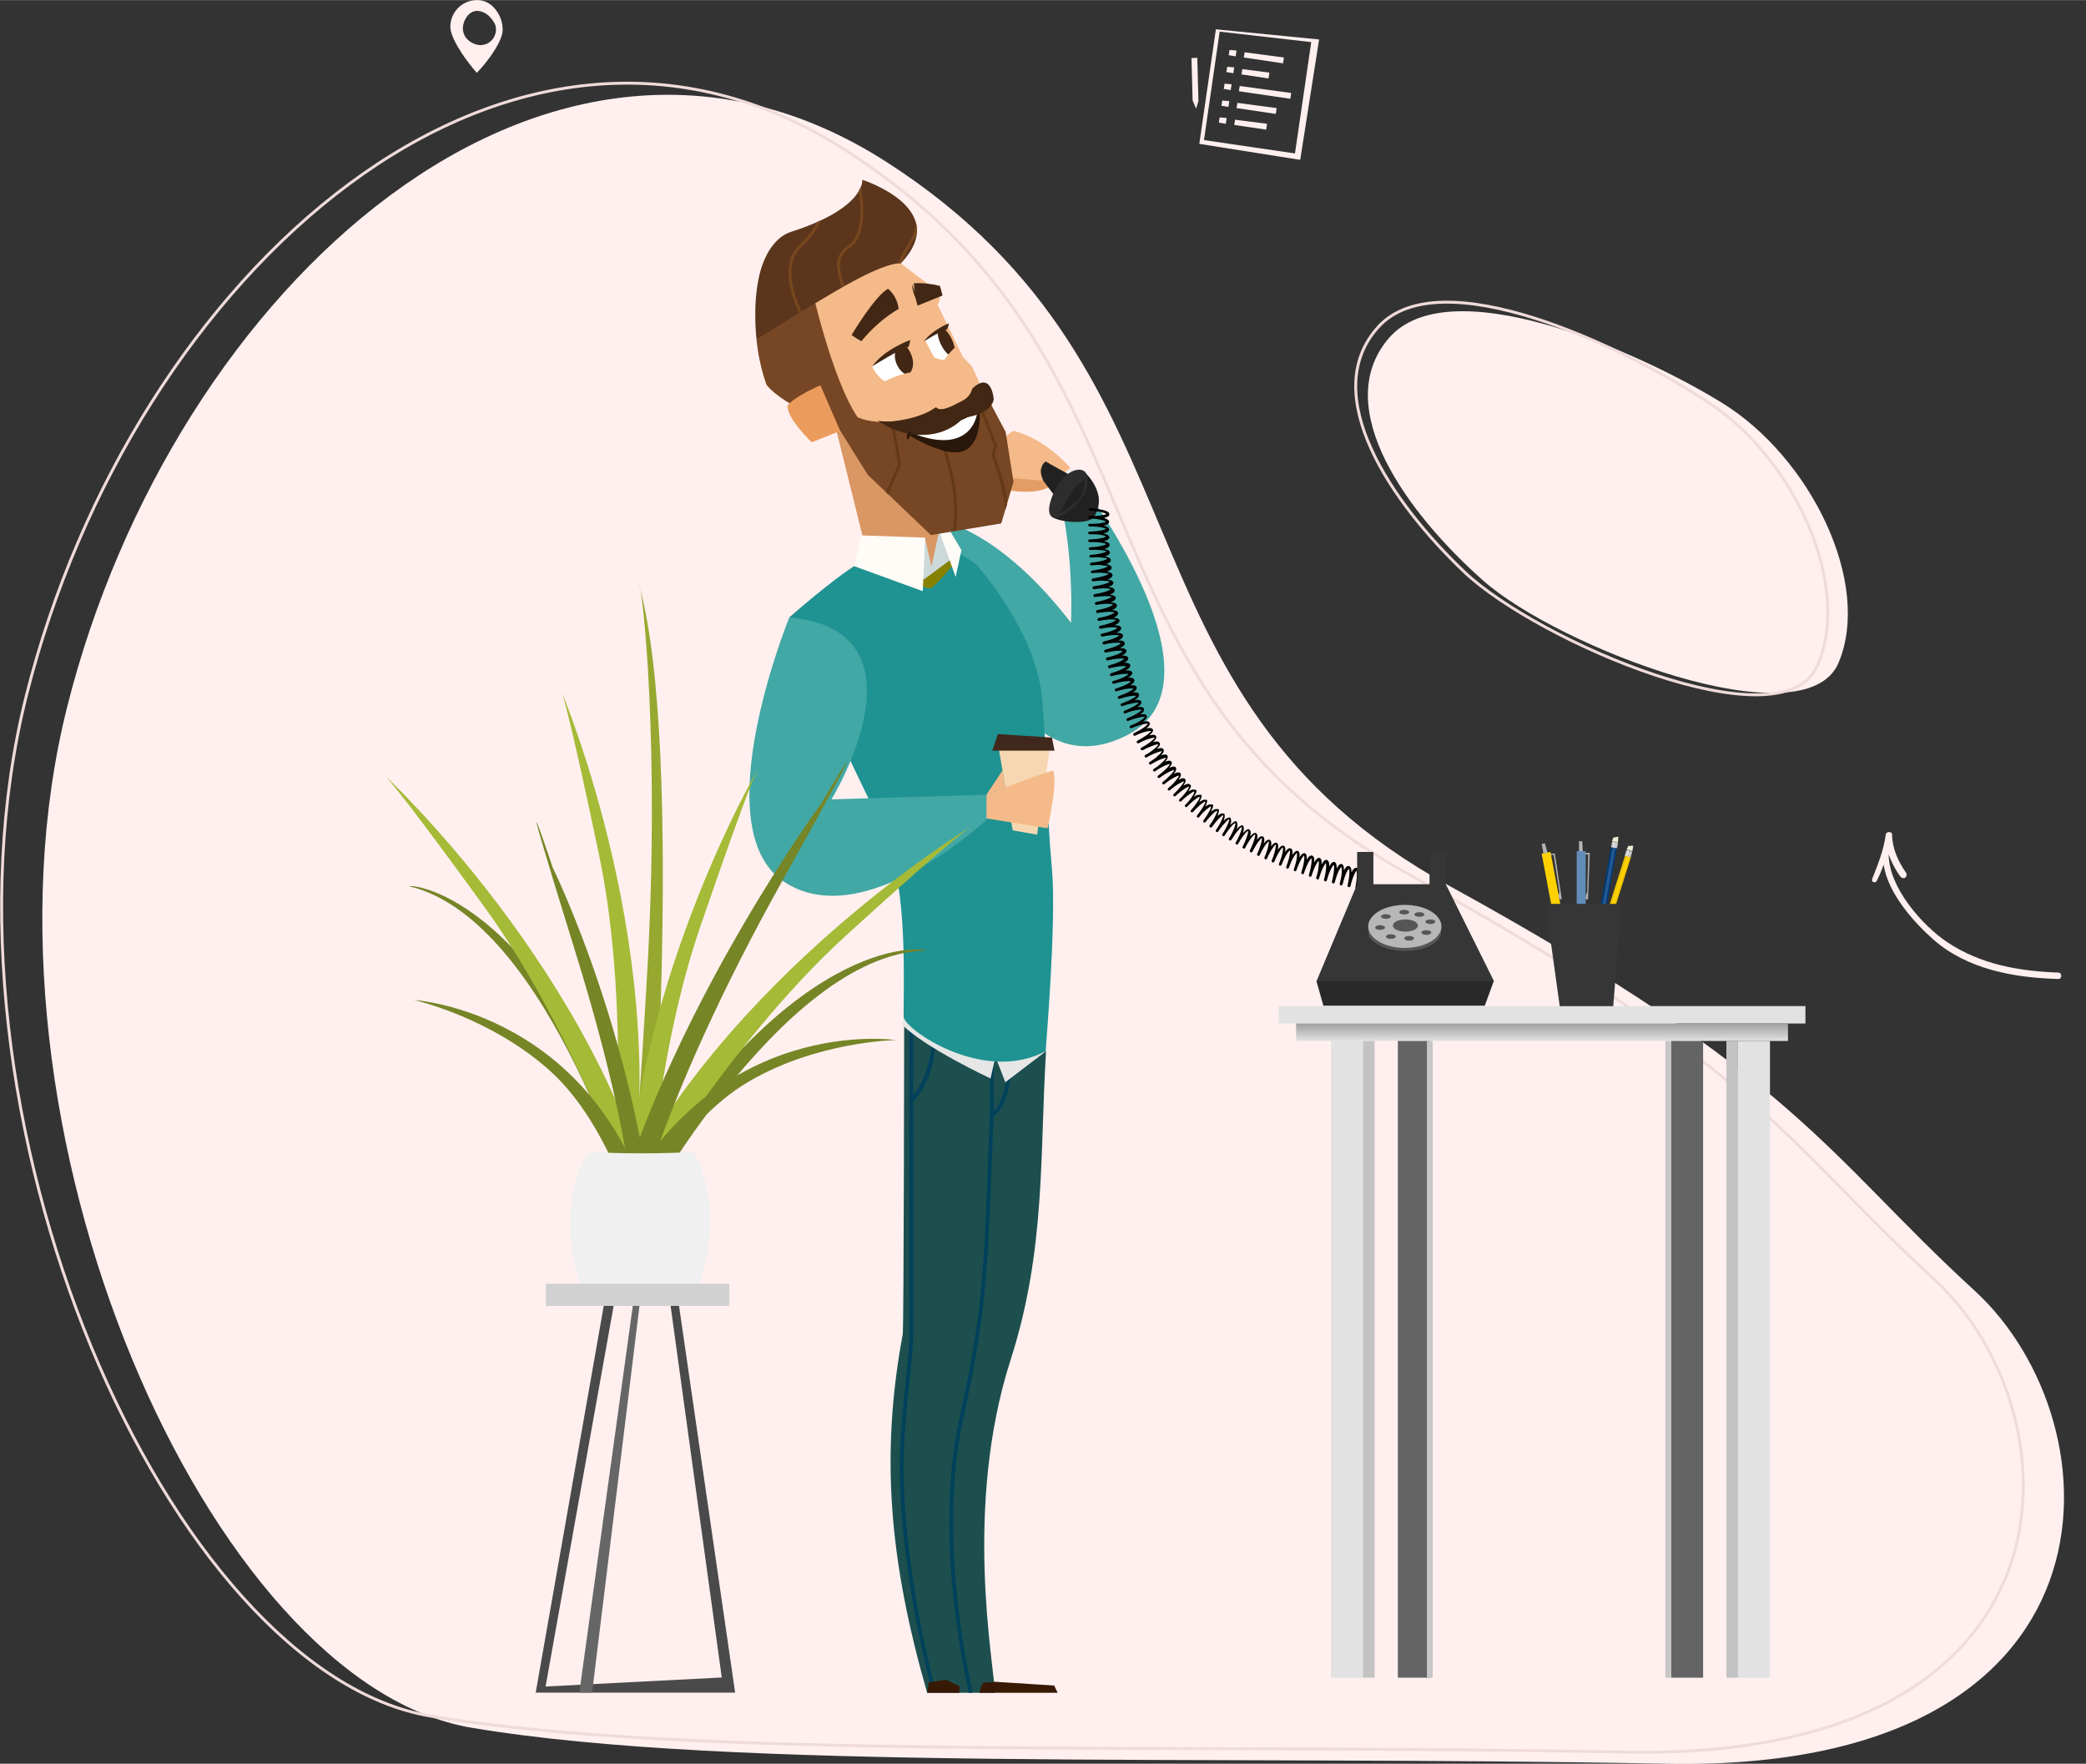 <svg enable-background="new 0 0 717.5 606.6" viewBox="0 0 717.5 606.6" xmlns="http://www.w3.org/2000/svg" xmlns:xlink="http://www.w3.org/1999/xlink" width="717.454" height="606.624"><rect x="0" y="0" width="717.5" height="606.6" fill="#333333" stroke="none"/><clipPath id="a"><path d="m50.9-214.9s.8 3.8 2.4 5.4 7.1 4 8.6-2c-.9-2.4-2-4.7-3.3-7l-4.2.1z"/></clipPath><linearGradient id="b" gradientTransform="matrix(88.387 0 0 -84.926 12494.333 68183.578)" gradientUnits="userSpaceOnUse" x1="-132.096" x2="-132.065" y1="768.723" y2="768.55"><stop offset="0" stop-color="#774624"/><stop offset=".837" stop-color="#5c361c"/><stop offset="1" stop-color="#5c361c"/></linearGradient><linearGradient id="c" gradientTransform="matrix(20.626 0 0 -31.611 3061.628 25328.434)" gradientUnits="userSpaceOnUse" x1="68.406" x2="68.995" y1="670.444" y2="670.073"><stop offset="0" stop-color="#f5ba89"/><stop offset="1" stop-color="#db8f4f"/></linearGradient><clipPath id="d"><path d="m62.2-218.6s6.5 7.2-.5 11.9-10.8-4.4-10.8-4.4c3.3-6.1 11.3-7.5 11.3-7.5z"/></clipPath><linearGradient id="e" gradientTransform="matrix(169.179 0 0 -6 23990.896 4980)" gradientUnits="userSpaceOnUse" x1="-138.673" x2="-138.673" y1="770.333" y2="772.036"><stop offset="0" stop-color="#e2e2e2"/><stop offset="1" stop-color="#717171"/></linearGradient><linearGradient id="f"><stop offset="0" stop-color="#c7c7c7"/><stop offset="1" stop-color="#646464"/></linearGradient><linearGradient id="g" gradientTransform="matrix(11 0 0 -219 1880.836 176238)" gradientUnits="userSpaceOnUse" x1="-127.385" x2="-127.192" xlink:href="#f" y1="801.283" y2="801.7"/><linearGradient id="h" gradientTransform="matrix(11 0 0 -219 1974.836 176238)" gradientUnits="userSpaceOnUse" x1="-127.385" x2="-127.192" xlink:href="#f" y1="801.283" y2="801.7"/><linearGradient id="i" gradientTransform="matrix(2 0 0 -219 630.836 176238)" gradientUnits="userSpaceOnUse" x1="-69.639" x2="-69.721" xlink:href="#f" y1="803.351" y2="803.792"/><linearGradient id="j" gradientTransform="matrix(2 0 0 -219 712.836 176238)" gradientUnits="userSpaceOnUse" x1="-69.639" x2="-69.721" xlink:href="#f" y1="803.351" y2="803.792"/><clipPath id="k"><path d="m-92.7-81.7c11.9.6 23.8.6 35.7 0 0 0 11.4 16.3 2.3 44.9-.1 2.7-21.9 7.3-39.9 2.1-2.7-.5-9.9-31.5 1.9-47z"/></clipPath><clipPath id="l"><path d="m-92.7-81.7c11.9.6 23.8.6 35.7 0 0 0 11.4 16.3 2.3 44.9-.1 2.7-21.9 7.3-39.9 2.1-2.7-.5-9.9-31.5 1.9-47z"/></clipPath><path d="m477.6 116.4c-20.3 23.9 6.8 60.5 32.6 83.3s110.7 55.6 122.2 28.2-9.6-70.7-40.3-89.5-94.2-45.9-114.5-22z" fill="#fff0ef"/><path d="m474.1 112.4c-21.1 23.2 4.7 60.7 29.7 84.4 25.1 23.7 108.7 59.5 121.1 32.5s-7.1-71-37.1-90.8-92.6-49.3-113.7-26.1z" fill="none" stroke="#efdbda"/><path d="m573.1 606.6c-159.6-3.1-321.3 2.7-411-12.4s-175.3-206.6-139-351.1 165.7-261.9 281.7-187.5 73 182.7 193.8 249.1 129.8 92.7 180.5 139.1 53.6 165.9-106 162.8z" fill="#fff0ef"/><path d="m559.1 602.6c-159.6-3.1-321.3 2.7-411-12.4s-175.3-206.6-139-351.1 165.7-261.9 281.7-187.5 73 182.7 193.8 249.1 129.8 92.7 180.5 139.1 53.6 165.9-106 162.8z" fill="none" stroke="#efdbda"/><path d="m345.9 163 1.9 5.7s11.1 2.1 15.5-3.1c-5.7-1.5-11.5-2.4-17.4-2.6z" fill="#e39d64"/><path d="m324.4 179.3s19.8 3.4 44 34.9c.7-22.4-2.7-38.8-4.4-45.4-.3-1-.4-2-.1-3l4.3-4.6c.9 1 1.8 2 2.5 3.1 11.1 15.2 49 71.2 17.6 88.2-36.5 19.6-52.6-36.9-52.6-36.9l-18.5-37.8z" fill="#42a8a5"/><path d="m363.1 165.7-23-2s3.1-13.7 8.6-15.5c10.8 2.6 19.4 12.6 19.4 12.6z" fill="#f5ba89"/><path d="m358.9 165.4-.8-2.4c-.4-1.1.3-2.5.8-3.5l.7-.8s1.3-.3 1.9 1.5-.6 5.4-.6 5.4z" fill="#e39d64"/><path d="m364 168.9s4.9-1.4 6.7-4.5c-1.8-2.4-2.6-3.5-2.6-3.5l-5 4.9z" fill="#f2eeeb"/><path d="m311 349.6s-.1 107.1-.5 109.3c-7.8 42-4.5 78.4 8.4 123.3h23.3c-.3-10-10.9-63.7 5.4-114.5 12.2-37.9 10-70.9 12.2-106.2-40.1-15.2-48.8-11.9-48.8-11.9z" fill="#1d4f4e"/><path d="m333.3 582.3c-.1-.5-12.7-51.8-3.3-94.5 7.8-35.6 8.4-49.3 9.9-89.9.2-4.5.4-9.3.6-14.5h1.3c-.2 5.2-.4 10-.6 14.5-1.5 40.7-2.1 54.4-9.9 90.2-9.3 42.4 3.1 93.3 3.3 93.9z" fill="#01415c"/><path d="m313.9 379-.9-1c.1-.1 7.3-6.7 7.6-21.8h1.3c-.2 15.8-7.6 22.5-8 22.8z" fill="#01415c"/><path d="m340.5 384.5v-21.4h1.3v19.1c1.7-1.7 5-6.6 5.1-20.1h1.3c-.1 18.8-6.5 21.8-6.7 22z" fill="#01415c"/><path d="m320.7 582c-.1-.4-11.2-40.2-11.2-77.9 0-10.2 1.3-22.6 2.3-31.7.6-5.5 1-9.8 1-11.9v-109.5h1.3v109.4c0 2.2-.5 6.5-1 12.1-1 9.1-2.3 21.5-2.3 31.6 0 37.5 11 77.2 11.1 77.5z" fill="#01415c"/><path d="m359.8 361.5-14 10.7-3.4-8.7-1.7 7.4s-22.7-10.6-30.5-18.6l.8-2.8c23.8 2.2 48.8 12 48.8 12z" fill="#e6e6e6"/><path d="m271.5 212.3s14.6-12.9 23.5-18.4c10.6-6.5 26-11.7 41.1.5 5.6 6.8 20.7 25.8 22.4 46.4 1.8 21.3 1.3 36.1 3.3 57.7 1.7 18.8-2.2 62.2-2.1 63-21.6 11.5-48.9-7.7-48.9-11.9.3-25.7.4-50.2-8.7-68.2-20.9-41.8-30.6-69.1-30.6-69.1z" fill="#1f9292"/><path d="m271.5 212.3s-29.6 72.4-1.9 90.9 70.2-21.7 70.2-21.7v-8.2l-53.8 1.6c.1-.1 35.3-57.9-14.5-62.6z" fill="#42a8a5"/><g transform="translate(288.42 471.053)"><path d="m50.9-197.8 5.5-8.3 1 5.9z" fill="#f5ba89"/><path d="m59.9-185.5-5.1-30 18.2-.2-4.7 31.7z" fill="#f7d7b2"/><path d="m50.9-197.8s22.1-8.5 23-8.2c1.5 5.1-2 19.8-2 19.8l-21-3.4z" fill="#f5ba89"/><path d="m74.3-212.9h-21.4l1.9-5.7 18.6 1.2z" fill="#40281c"/></g><path d="m328.3 193.7s-6.3 7.8-8.4 8.7c-5.1-1-26.1-7.8-26.1-7.8l13.2-2.6s13.2-3.1 21.3 1.7z" fill="#878100"/><path d="m284.4 134.8 14.6 58.9s12.1 5 17.5 4.5c4.6-.4 9.6-11.1 9.6-11.1l-8.2-30.6z" fill="#d99764"/><path d="m298.7 185.7 19.4-.8 2.3 9.9 2.6-12.1 2.6-2.3 2.5 11.2-10.2 7.6-22.8-5.1z" fill="#ccd9d9"/><path d="m318.2 184.9-.8 18.4-23.6-8.6 2.5-10.6z" fill="#fffbf7"/><path d="m323.1 182.8 5.6 15.6 2-9.2-5.1-8.6z" fill="#fffbf7"/><path d="m260.2 116.6s1.1 10.1 3.5 15.8c7.8 5.6 24.4 14.3 24.4 14.3s24.2 42.7 47.9 32.6c20.7-8.8-1.8-53.5-1.7-53.3l-3.1-3.3-8.6-17.7 1.1-3.9-26.6-20.2c.1-.1-34.8 18.4-36.9 35.7z" fill="#f5ba89"/><path d="m318.1 117s.9 4.2 2.4 5.4 7.4 2.8 7.1-1.4c-1.1-2.9-2.5-7.6-2.5-7.6l-3.2.6z" fill="#fff"/><g clip-path="url(#a)" transform="translate(267.229 331.928)"><path d="m60.1-215.4c1.3 2.7 1.5 5.3.5 5.8s-2.9-1.2-4.2-3.9-1.5-5.3-.5-5.8 2.9 1.2 4.2 3.9z" fill="#422714"/></g><path d="m279.2 99.1s7 31.5 15.8 44.4c16.6 6.9 42.5-10.8 42.5-10.8l8.4 15.8 2.7 17.2-4.2 14.3-24.2 4-21.7-20.7-10.4-16.6s-18.6-7.1-24.4-14.3c-1.8-5.1-3-10.4-3.5-15.8 0 0 11.5-11.5 19-17.5z" fill="url(#b)"/><g fill="#643916" transform="translate(253.719 353.456)"><path d="m81.2-218.1 7.1 18c-.4.8-1.1 2.6-.8 3.5 2.5 6.9 4.4 14.9 4.6 18.4l.6-1.9c0-4.3-2-10.6-4.3-16.8.1-1 .4-2 .9-2.9l.1-.2-7.3-18.5c-.3 0-.6.2-.9.4z"/><path d="m66.6-211.7c-.3.1-.6.2-1 .3 4.1 8.8 10.9 25.7 8.4 40.6l1-.2c2.4-15-4.3-31.8-8.4-40.7z"/><path d="m56.1-193.5.1-.1-2.5-14.9c-.3 0-.7.1-1 .1l2.5 14.7-4.2 9.5.8.7z"/></g><path d="m312.4 149.5c8.6-1.8 16.8-4.9 24.5-9.1 0 0 1.3 11-4.8 14.4-6 3.3-19.7-5.3-19.7-5.3z" fill="#29170a"/><path d="m315.3 149.5s15.2-3.8 20.9-8c-.8 6.4-6.4 13.2-20.9 8z" fill="#fff"/><path d="m292.9 115.2s8.3-13.9 12.6-15.9c2 1.8 3.3 4.2 3.6 6.9-4.9 2.9-9.2 6.7-12.8 11.1-1.2-.6-2.3-1.3-3.4-2.1z" fill="#422714"/><path d="m282.2 132.5s-8.6 3.6-11.3 6.9c-.5 4.3 8.3 12.7 8.3 12.7l9.8-3.9z" fill="#eb9c5c"/><path d="m311.3 118.5s6.5 7.2-.5 11.9-10.8-4.4-10.8-4.4c3-3.6 6.9-6.2 11.3-7.5z" fill="#fff"/><path d="m330.8 137.9s-5.9.1-9.6 2.6c-5.5 3.7-15.6 5.2-19.3 4.1 7.4 5.6 21.1 7.9 29.5-.9 10.4-1.5 10.4-6.5 10.4-6.5s-1-13.2-11 .7z" fill="#422714"/><path d="m331.2 137.7s5.6-2.5 2.5-10.1l-8 3.6-11.7-22.1s2.2 18.1 7.9 26.4c-2.3 9 5.8 4 9.3 2.2z" fill="url(#c)"/><g clip-path="url(#d)" transform="translate(249.13 337.071)"><path d="m65.6-214.6c1.4 2.7 1.1 5.5-.6 6.4s-4.2-.6-5.5-3.2-1.1-5.5.6-6.4 4.1.5 5.5 3.2z" fill="#422714"/></g><path d="m300 126s9.9-6.3 12.5-6.7c.3-.8.5-1.6.6-2.4 0 0-9 3.2-13.1 9.1z" fill="#422714"/><path d="m317.8 117.4s5.4-3.5 7.8-4c.4-.7.7-1.4.8-2.2 0-.1-6 2.4-8.6 6.2z" fill="#422714"/><path d="m260.2 116.6s-1.4-11.5.9-21.6c1.6-7.2 5.4-13.5 11-15.3 25.7-8.2 24.5-17.9 24.5-17.9s31.1 9.9 13.3 28.7c-7-.1-23.6 10.3-27.7 12.7-7.6 4.6-22 13.4-22 13.4z" fill="#5c361c"/><path d="m312.3 151.3c-.6-.8-.5-2 .3-2.6.2-.2.5-.3.8-.4-.2 1-.6 2.1-1.1 3z" fill="#29170a"/><g fill="#78471e" transform="translate(220.3 282.764)"><path d="m89.6-192.2c1.3-2.7 2.7-5.4 4.3-8 .5-.8.9-1.7 1.2-2.6.1-1.4-.1-2.7-.5-4 .1 2.1-.4 4.2-1.5 6.1-1.7 2.7-3.2 5.6-4.6 8.5.3 0 .7-.1 1.1 0z"/><path d="m75.8-218.6c-.1.2-.2.5-.3.7-.1.3-.3.5-.4.8 1 6.9 1.1 15.5-3.8 18.8-2 1.3-3.4 3.4-3.7 5.8-.3 2 1 6.6 1.6 8.5.3-.2.6-.3.9-.5-.6-1.8-1.8-6.1-1.5-7.9.3-2.1 1.5-3.9 3.3-5.1 5.6-3.8 5.2-13.8 3.9-21.1z"/><path d="m54.6-175.1c.3-.2.5-.3.8-.5-2.6-5.5-6.4-16.4.1-22.4 2.9-2.5 5.1-5.6 6.7-9.1-.5.2-.9.4-1.4.6-1.5 2.9-3.5 5.5-5.9 7.7-7.2 6.5-3 18-.3 23.7z"/></g><path d="m323.3 98.3c-2.9-.7-6-1.1-9-.9l.4 3.3c-.2-1-.6-2.1-1-3 .1 1.7.5 3.3 1.2 4.8l.7 2.6 8.6-3.5z" fill="#422714"/><path d="m315.8 127.9s-4.3-.7-13.6 4.3c4 4.6 13.3-4 13.6-4.3z" fill="#f5ba89"/><path d="m324 124.8s3.7-5.4 5.1-5.5c.5 3.4-1.9 4.9-5.1 5.5z" fill="#f5ba89"/><path d="m318.9 582.2h11.1v-2.3l-4.7-2.2-5.8.9z" fill="#381905"/><path d="m336.9 582.2s.7-3.5 1.5-3.5 3.8-.3 3.8-.3l20.4 1.3 1.2 2.5z" fill="#381905"/><path d="m358.9 165.4 3.4 4.5 5.1-6.9-7.8-4.3c-.7.6-1.2 1.3-1.4 2.2-.7 1.7.7 4.5.7 4.5z" fill="#212121"/><path d="m373.7 163c1.9 2 3.3 4.3 4 6.9.7 2.8.1 5.8-1.6 8.1-1.6 2.1-10.7 2-14.4-.3z" fill="#212121"/><path d="m372.9 162c2.1 1.5 1.3 6.3-1 9.5-2.6 3.7-8.1 7.6-10.2 6.1s0-7.7 2.6-11.5 6.5-5.5 8.6-4.1z" fill="#2d2d2d"/><path d="m373.1 164.9s.3 4.4-2.4 7.1c-1.9 1.7-4 3.3-6.3 4.6 0 0 2.7-4.7 4.2-7.4 1.1-1.9 2.7-3.3 4.5-4.3z" fill="#212121"/><path d="m143.1-95.1c-.7-.1-1.4 1.1-2 2.7.2-1.7.1-3.1-.6-3.3s-1.4 1.1-2 2.6c.2-1.7.1-3.1-.5-3.3s-1.4 1.1-2 2.6c.2-1.7.1-3.1-.5-3.3s-1.4 1-2.1 2.6c.2-1.7.2-3.1-.5-3.3s-1.4 1-2.1 2.6c.2-1.7.2-3.1-.4-3.3s-1.4 1-2.2 2.5c.3-1.7.3-3.1-.4-3.3s-1.5 1-2.2 2.5c.3-1.7.3-3.1-.3-3.3s-1.5 1-2.2 2.5c.3-1.7.4-3.1-.2-3.3s-1.5.9-2.3 2.4c.4-1.6.5-3.1-.2-3.3s-1.5.9-2.3 2.4c.4-1.6.5-3.1-.1-3.3s-1.5.9-2.4 2.3c.4-1.6.6-3.1 0-3.3s-1.5.8-2.4 2.3c.5-1.6.6-3 0-3.3s-1.6.8-2.5 2.2c.2-.7.4-1.4.5-2.2 0-.6 0-1-.4-1.2-.6-.3-1.6.8-2.5 2.2.5-1.6.8-3 .2-3.3s-1.6.7-2.6 2.1c.6-1.6.9-3 .3-3.3-.3-.2-.7 0-1.2.4-.5.5-1 1-1.5 1.6.6-1.6.9-3 .4-3.3s-1.6.6-2.7 2c.7-1.5 1-2.9.5-3.3s-1.6.6-2.7 1.9c.7-1.5 1.1-2.9.5-3.3-.5-.4-1.7.5-2.8 1.8.7-1.5 1.2-2.9.6-3.3s-1.7.5-2.8 1.7c.8-1.5 1.3-2.8.7-3.2s-1.7.5-2.9 1.6c.4-.6.7-1.3.9-2 .2-.6.2-1-.1-1.2-.5-.4-1.7.4-2.9 1.6.9-1.4 1.5-2.8 1-3.2s-1.7.4-3 1.5c.9-1.4 1.5-2.7 1.1-3.2-.2-.2-.7-.1-1.2.1-.6.3-1.3.8-1.8 1.2 1-1.4 1.6-2.7 1.2-3.1s-1.7.2-3.1 1.2c1-1.3 1.7-2.6 1.3-3.1s-1.7.2-3.1 1.1c1.1-1.3 1.8-2.5 1.4-3s-1.7.1-3.1 1c.5-.5.9-1.1 1.3-1.8.3-.5.4-.9.2-1.2-.4-.5-1.7 0-3.2.9 1.2-1.2 2-2.4 1.6-2.9s-1.7 0-3.2.8c1.2-1.2 2.1-2.3 1.7-2.8s-1.7-.1-3.2.7c1.2-1.1 2.2-2.2 1.8-2.8-.2-.3-.6-.3-1.2-.2-.7.2-1.4.4-2.1.7 1.3-1.1 2.3-2.2 1.9-2.7-.2-.3-.6-.3-1.2-.2-.7.1-1.4.4-2.1.7 1.3-1 2.3-2.1 2-2.7s-1.7-.3-3.3.3c1.4-1 2.4-2 2.1-2.6s-1.7-.3-3.3.2c.6-.4 1.2-.9 1.7-1.4.4-.4.6-.8.5-1.1-.3-.6-1.7-.4-3.3.1.6-.4 1.2-.8 1.7-1.3.4-.4.6-.8.5-1.1-.3-.6-1.7-.4-3.3 0 1.4-.9 2.5-1.8 2.3-2.4s-1.7-.5-3.3-.1c1.5-.8 2.6-1.7 2.3-2.4-.1-.3-.5-.4-1.1-.4-.7 0-1.5.1-2.2.3 1.5-.8 2.6-1.7 2.4-2.3s-1.7-.5-3.3-.2c1.5-.8 2.7-1.6 2.5-2.3s-1.7-.6-3.3-.3c.7-.3 1.3-.7 1.9-1.1.5-.4.7-.7.6-1.1-.2-.6-1.6-.6-3.3-.3 1.5-.7 2.7-1.5 2.5-2.2s-1.6-.7-3.3-.4c1.5-.7 2.7-1.5 2.6-2.1s-1.6-.7-3.3-.5c1.5-.7 2.8-1.4 2.6-2.1-.1-.3-.5-.5-1.1-.6-.7-.1-1.5 0-2.2.1 1.6-.6 2.8-1.4 2.6-2s-1.6-.7-3.3-.5c1.6-.6 2.8-1.4 2.7-2s-1.6-.7-3.3-.6c1.6-.6 2.8-1.3 2.7-2s-1.6-.8-3.3-.6c1.6-.6 2.8-1.3 2.7-2s-1.6-.8-3.3-.7c1.6-.6 2.8-1.3 2.7-1.9s-1.6-.8-3.3-.7c1.6-.6 2.9-1.3 2.7-1.9s-1.6-.8-3.2-.7c1.6-.5 2.9-1.2 2.7-1.9s-1.6-.8-3.2-.7c1.6-.5 2.9-1.2 2.8-1.9s-1.5-.8-3.2-.8c1.6-.5 2.9-1.2 2.8-1.8s-1.5-.9-3.2-.8c1.6-.5 2.9-1.1 2.8-1.8s-1.5-.9-3.2-.9c1.6-.5 2.9-1.1 2.8-1.7s-1.5-.9-3.2-.9c1.6-.4 2.9-1 2.9-1.7s-1.5-.9-3.2-1c1.6-.4 3-1 2.9-1.6 0-.3-.4-.6-1-.7-.7-.2-1.4-.3-2.2-.3 1.6-.4 3-.9 2.9-1.6s-1.5-1-3.2-1.1c1.6-.4 3-.9 2.9-1.5s-1.5-1-3.1-1.1c1.7-.3 3-.8 3-1.5s-1.4-1-3.1-1.2c1.7-.3 3-.8 3-1.4s-1.4-1.1-3.1-1.3c1.7-.3 3-.7 3-1.4s-1.4-1.1-3.1-1.3c1.7-.2 3.1-.6 3.1-1.3s-1.4-1.1-3-1.4c1.7-.2 3.1-.5 3.1-1.2 0-.6-.9-1-2.2-1.3-1.4-.3-2.8-.5-4.2-.6-.1 0-.2.1-.2.2 0 .1.1.2.2.2 3.9.2 6 1 5.9 1.4s-2.1 1-6.1.9c-.1 0-.2.1-.2.2 0 .1.1.2.2.2 3.9.1 6 .9 6 1.3s-2.1 1.1-6 1c-.1 0-.2.1-.2.2s.1.2.2.2c3.9 0 6 .7 6 1.1s-2.1 1.1-6 1.2c-.1 0-.2.1-.2.2s.1.2.2.2c3.9-.1 6 .6 6 1s-2 1.2-6 1.3c-.1 0-.2.1-.2.2s.1.2.2.2c3.9-.1 6 .5 6.1.9s-2 1.2-5.9 1.4c-.1 0-.2.1-.2.2s.1.2.2.2c3.9-.2 6 .4 6.1.7s-2 1.2-5.9 1.5c-.1 0-.2.1-.2.2s.1.2.2.2c3.9-.3 6 .2 6.1.6s-2 1.3-5.9 1.7c-.1 0-.2.1-.2.2s.1.2.2.2c3.9-.4 6 .1 6.1.5s-1.9 1.3-5.8 1.8c-.1 0-.2.1-.2.2s.1.2.2.2c1.5-.2 3-.2 4.5-.1 1 .1 1.6.3 1.6.5 0 .4-1.9 1.3-5.8 1.9-.1 0-.2.1-.2.3 0 .1.1.2.2.2 1.5-.2 3-.3 4.5-.2 1 .1 1.6.3 1.6.5.1.4-1.9 1.4-5.8 1.9-.1 0-.2.1-.2.3 0 .1.1.2.2.2 3.9-.6 6-.2 6.1.2s-1.9 1.4-5.8 2c-.1 0-.2.1-.2.3s.1.2.3.2c3.9-.6 6-.2 6.1.1s-1.8 1.4-5.7 2.1c-.1 0-.2.1-.2.3 0 .1.1.2.2.2 3.9-.7 6-.3 6.1.1s-1.8 1.5-5.7 2.2c-.1 0-.2.1-.2.3 0 .1.1.2.3.2 3.9-.7 6-.4 6.1 0s-1.8 1.5-5.7 2.2c-.1 0-.2.1-.2.3s.1.2.3.2c3.9-.8 6-.5 6.1-.1s-1.8 1.5-5.7 2.3c-.1 0-.2.2-.2.3s.1.2.3.2c3.9-.8 6-.5 6.1-.1s-1.8 1.5-5.6 2.3c-.1 0-.2.1-.2.3 0 .1.1.2.3.2 3.9-.8 6-.6 6.1-.2s-1.8 1.5-5.6 2.4c-.1 0-.2.2-.2.3s.1.2.3.2c3.8-.9 6-.6 6.1-.2s-1.8 1.5-5.6 2.5c-.1 0-.2.1-.2.3 0 .1.1.2.3.2 3.8-.9 6-.7 6.1-.3s-1.7 1.6-5.6 2.5c-.1 0-.2.2-.2.3s.2.2.3.2c3.8-.9 6-.7 6.1-.4s-1.7 1.6-5.5 2.6c-.1 0-.2.2-.2.3s.2.2.3.2c3.8-1 6-.8 6.1-.5s-1.7 1.6-5.5 2.7c-.1 0-.2.2-.2.3s.2.2.3.2c3.8-1 6-.9 6.1-.5s-1.7 1.6-5.5 2.7c-.1 0-.2.2-.1.3 0 .1.2.2.3.1 3.8-1.1 6-1 6.1-.6s-1.6 1.6-5.4 2.8c-.1 0-.2.2-.1.3 0 .1.2.2.3.1 3.8-1.2 6-1.1 6.1-.7.1.2-.4.6-1.2 1.1-1.3.7-2.7 1.3-4.1 1.8-.1 0-.2.2-.1.3 0 .1.2.2.3.1 3.7-1.2 5.9-1.2 6.1-.9s-1.6 1.7-5.3 3c-.1 0-.2.2-.1.3 0 .1.2.2.3.1 3.7-1.3 5.9-1.3 6-1s-1.6 1.7-5.2 3.1c-.1 0-.2.2-.1.3 0 .1.2.2.3.1 1.4-.6 2.9-1 4.3-1.2 1-.1 1.6-.1 1.7.1.1.3-1.5 1.8-5.2 3.3-.1 0-.2.2-.1.3 0 .1.2.2.3.1 1.4-.6 2.8-1 4.3-1.3 1-.2 1.6-.1 1.7.1s-.3.6-1.1 1.2c-1.2.9-2.6 1.6-4 2.1-.1.1-.2.2-.1.3s.2.2.3.1c1.4-.6 2.8-1.1 4.3-1.4 1-.2 1.6-.2 1.7 0s-.3.6-1.1 1.3c-1.2.9-2.5 1.6-3.9 2.3-.1.1-.2.2-.1.3s.2.2.3.1c1.4-.7 2.8-1.2 4.2-1.5 1-.2 1.6-.2 1.7 0s-.3.6-1.1 1.3c-1.2.9-2.5 1.7-3.8 2.4-.1.1-.2.2-.1.3s.2.2.3.1c1.3-.7 2.7-1.3 4.2-1.7 1-.3 1.6-.3 1.7-.1s-.2.6-1 1.3c-1.2 1-2.4 1.8-3.8 2.5-.1.1-.1.2 0 .3s.2.1.3.1c1.3-.7 2.7-1.3 4.1-1.8 1-.3 1.6-.3 1.7-.1s-.2.7-1 1.4c-1.1 1-2.4 1.9-3.7 2.6-.1.1-.1.2-.1.3.1.1.2.1.3.1 1.3-.8 2.7-1.4 4.1-1.9 1-.3 1.6-.4 1.7-.2s-.2.7-.9 1.4c-1.1 1-2.3 1.9-3.6 2.7-.1.1-.1.2-.1.3.1.1.2.1.3.1 1.3-.8 2.6-1.5 4-2 .4-.1.8-.2 1.1-.3.3 0 .5 0 .5.1.1.2-.2.7-.9 1.4-1.1 1.1-2.2 2-3.5 2.8-.1.1-.1.2-.1.3.1.1.2.1.3.1 1.2-.9 2.5-1.6 3.9-2.2 1-.4 1.5-.5 1.6-.3s-.2.7-.8 1.4c-1 1.1-2.2 2.1-3.4 3-.1.1-.1.2 0 .3s.2.1.3 0c1.2-.9 2.5-1.7 3.8-2.3.9-.4 1.5-.5 1.6-.4s-.1.7-.8 1.5c-1 1.1-2.1 2.2-3.3 3.1-.1.1-.1.2 0 .3.1.1.2.1.3 0 1.2-1 2.4-1.8 3.8-2.5.9-.5 1.5-.6 1.6-.4s-.1.7-.7 1.5c-.9 1.2-2 2.3-3.1 3.2-.1.1-.1.2 0 .3s.2.1.3 0c1.1-1 2.4-1.9 3.7-2.6.9-.5 1.5-.6 1.6-.5s-.1.7-.7 1.5c-.9 1.2-1.9 2.3-3 3.3-.1.1-.1.2 0 .3s.2.1.3 0c1.1-1 2.3-2 3.6-2.8.9-.5 1.4-.7 1.6-.6s-.1.7-.6 1.5c-.8 1.2-1.8 2.4-2.9 3.4-.1.1-.1.2 0 .3s.2.1.3 0c1-1.1 2.2-2 3.5-2.9.9-.6 1.4-.7 1.6-.6s0 .7-.6 1.6c-.8 1.3-1.7 2.5-2.8 3.5-.1.1-.1.2 0 .3s.2.1.3 0c1-1.1 2.1-2.1 3.4-3 .9-.6 1.4-.8 1.5-.7s0 .7-.5 1.6c-.8 1.3-1.7 2.5-2.7 3.6-.1.1-.1.2 0 .3s.2.1.3 0c1-1.1 2.1-2.2 3.3-3.1.8-.6 1.4-.8 1.5-.7s0 .7-.5 1.6c-.7 1.3-1.6 2.6-2.5 3.7-.1.1-.1.2 0 .3.1.1.2.1.3 0 .9-1.2 2-2.3 3.2-3.2.8-.6 1.3-.9 1.5-.8s0 .7-.4 1.6c-.7 1.3-1.5 2.6-2.4 3.8-.1.1-.1.2 0 .3.1.1.2.1.3 0 .9-1.2 1.9-2.3 3-3.3.8-.7 1.3-.9 1.5-.8s.1.7-.4 1.6c-.6 1.4-1.4 2.7-2.3 3.9-.1.1 0 .2.1.3s.2 0 .3 0c.9-1.2 1.8-2.4 2.9-3.4.8-.7 1.3-1 1.4-.8s.1.7-.3 1.6c-.6 1.4-1.3 2.7-2.2 3.9-.1.1 0 .2.1.3s.2 0 .3-.1c.8-1.3 1.8-2.4 2.8-3.5.7-.7 1.3-1 1.4-.9s.1.7-.3 1.6c-.5 1.4-1.2 2.7-2.1 4-.1.1 0 .3.1.3.1.1.2 0 .3-.1.8-1.3 1.7-2.5 2.7-3.6.7-.7 1.2-1 1.4-.9s.1.7-.2 1.7c-.5 1.4-1.2 2.8-2 4.1-.1.1 0 .2.1.3s.2 0 .3-.1c.8-1.3 1.6-2.5 2.6-3.6.7-.8 1.2-1.1 1.4-1s.1.7-.2 1.7c-.5 1.4-1.1 2.8-1.9 4.1-.1.1 0 .2.1.3s.2 0 .3-.1c.7-1.3 1.6-2.6 2.5-3.7.7-.8 1.2-1.1 1.3-1s.2.7-.1 1.7c-.4 1.4-1 2.8-1.7 4.2-.1.1 0 .2.1.3.1.1.2 0 .3-.1 1.8-3.5 3.4-5 3.8-4.8s0 2.3-1.7 5.9c-.1.1 0 .2.1.3.1.1.2 0 .3-.1 1.8-3.5 3.3-5.1 3.6-4.9.2.1.2.7 0 1.7-.4 1.5-.9 2.9-1.5 4.2-.1.1 0 .2.1.3.1.1.2 0 .3-.1 1.7-3.6 3.2-5.1 3.5-5 .2.1.2.7 0 1.7-.3 1.5-.8 2.9-1.4 4.3 0 .1 0 .2.1.3s.2 0 .3-.1c1.6-3.6 3.1-5.2 3.4-5.1s.2 2.3-1.3 6c0 .1 0 .2.1.3.1 0 .2 0 .3-.1 1.5-3.6 2.9-5.3 3.3-5.1s.3 2.3-1.2 6c0 .1 0 .2.1.3.1 0 .2 0 .3-.1 1.4-3.7 2.8-5.3 3.2-5.2s.3 2.3-1.1 6c0 .1 0 .2.1.3.1 0 .2 0 .3-.1.5-1.4 1.1-2.8 1.9-4.1.6-.9 1-1.3 1.2-1.2.4.1.4 2.3-.9 6 0 .1 0 .2.1.3.1 0 .2 0 .3-.1 1.3-3.7 2.6-5.5 3-5.3s.4 2.3-.8 6.1c0 .1 0 .2.1.3s.2 0 .3-.1c1.2-3.7 2.5-5.5 2.9-5.4s.4 2.3-.7 6.1c0 .1 0 .2.1.3.1 0 .2 0 .3-.1 1.2-3.8 2.4-5.5 2.8-5.4.2.1.3.6.2 1.7-.1 1.5-.4 3-.9 4.4 0 .1 0 .2.2.3s.2 0 .3-.2c1.1-3.8 2.4-5.6 2.7-5.5s.5 2.3-.5 6.1c0 .1 0 .2.2.3.1 0 .2 0 .3-.2 1-3.8 2.3-5.6 2.7-5.5s.5 2.3-.5 6.1c0 .1.1.2.2.3.1 0 .2 0 .3-.2 1-3.8 2.2-5.6 2.6-5.5s.6 2.3-.4 6.1c0 .1.1.2.2.3.1 0 .2 0 .3-.2.9-3.8 2.1-5.7 2.5-5.6s.6 2.3-.3 6.1c0 .1 0 .2.2.3.1 0 .2 0 .3-.2.9-3.8 2.1-5.7 2.4-5.6s.6 2.3-.2 6.1c0 .1.1.2.2.3.1 0 .2 0 .3-.2.3-2.5.7-6.4-.4-6.6z" stroke="#000" stroke-width=".5" transform="translate(323.43 393.785)"/><path d="m466.8 304.1v-11.1h5.6v11.1h19.3v-11.1h5.6v11.1l16.6 33.4h-61.1z" fill="#363636"/><path d="m470.6 319 .2 3.1s3.2 5.2 13.1 4.9 11.7-5.3 11.7-5.3l.2-3.1z" fill="#565656"/><ellipse cx="483.2" cy="318.6" fill="#b7b7b7" rx="12.6" ry="7.4"/><path d="m452.8 337.4 2.4 8.5h55.5l3.1-8.5z" fill="#292929"/><g fill="#565656"><ellipse cx="483" cy="313.7" rx="1.7" ry=".8"/><ellipse cx="488.2" cy="314.5" rx="1.7" ry=".8"/><ellipse cx="492" cy="317" rx="1.7" ry=".8"/><ellipse cx="490.6" cy="320.7" rx="1.7" ry=".8"/><ellipse cx="484.7" cy="322.7" rx="1.7" ry=".8"/><ellipse cx="478.4" cy="322.1" rx="1.7" ry=".8"/><ellipse cx="474.7" cy="319" rx="1.7" ry=".8"/><ellipse cx="476.7" cy="315.2" rx="1.7" ry=".8"/><ellipse cx="483.4" cy="318.3" rx="4.3" ry="2.1"/></g><path d="m439.8 346h181.2v6h-181.2z" fill="#e2e2e2"/><path d="m445.8 352h169.2v6h-169.2z" fill="url(#e)"/><path d="m457.8 358h11v219h-11z" fill="#e2e2e2"/><path d="m480.8 358h11v219h-11z" fill="url(#g)"/><path d="m597.8 358h11v219h-11z" fill="#e2e2e2"/><path d="m593.8 358h4v219h-4z" fill="#c3c3c3"/><path d="m468.8 358h4v219h-4z" fill="#c3c3c3"/><path d="m574.8 358h11v219h-11z" fill="url(#h)"/><path d="m490.8 358h2v219h-2z" fill="url(#i)"/><path d="m572.8 358h2v219h-2z" fill="url(#j)"/><g transform="translate(-57.242 -273.168)"><g transform="translate(352.671 751.069)"><path d="m-78.3-54.3s50.8-95.5 101.3-96.7c-.4-1-48.8-6.8-105.2 91.9-1-1.3 3.9 4.8 3.9 4.8z" fill="#768526"/><path d="m-76.4-57.7s-29.6-103.9-78.3-115.4c.6-.9 48.8 3.4 83.1 111.5 1.3-1.1-4.8 3.9-4.8 3.9z" fill="#768526"/><path d="m-72.2-54.8s12.7-163.5-3.4-222c1.2 1.2 7.2 55.6 2.8 133s-7 89.7-7 89.7z" fill="#96a830"/><path d="m-163.7-211.8s74.5 68.7 94.7 155.3c-.2.4-5.6.6-5.6.6s-21.1-64.4-54-109.8-35.1-46.1-35.1-46.1z" fill="#a5ba36"/><path d="m39.3-194.1s-86.6 51.9-124.2 132.4c.1.5 5.3 1.7 5.3 1.7s33.9-58.6 75.2-96.2 43.7-37.9 43.7-37.9z" fill="#a5ba36"/><path d="m-34.7-213.5s-51.1 87.5-45 176.2c.3.3 5.6-1.1 5.6-1.1s1.3-67.7 19.5-120.7 19.9-54.4 19.9-54.4z" fill="#a5ba36"/><path d="m-102.4-240.3s39.6 93 22.8 180.2c-.4.3-5.3-1.7-5.3-1.7s7-67.4-4.5-122.2-13-56.3-13-56.3z" fill="#a5ba36"/><g fill="#768526"><path d="m-105.3-179.5s30.3 61.4 35.9 135.8c2.1-.6-7.6.8-7.6.8s4.3-27.5-20.4-107.2-7.9-29.4-7.9-29.4z"/><path d="m-12.9-201.7s-49.9 68.1-70.8 139.7c-1.9-1 7.2 2.4 7.2 2.4s9.3-42.1 49.9-114.9 13.7-27.2 13.7-27.2z"/><path d="m-153.1-134s63.9 3.8 83 78.2c-.2 1.3-6.3 0-6.3 0s-9-34.9-29.6-53.6-47.1-24.6-47.1-24.6z"/><path d="m12.8-120.2s-62.9-9.5-96.9 59.4c-.1 1.3 6.1 1.3 6.1 1.3s16-32.2 39.9-46.3 50.9-14.4 50.9-14.4z"/></g><path d="m-92.7-81.7c11.9.6 23.8.6 35.7 0 0 0 11.4 16.3 2.3 44.9-.1 2.7-21.9 7.3-39.9 2.1-2.7-.5-9.9-31.5 1.9-47z" fill="#f0f0f0"/><g clip-path="url(#k)" transform="translate(81.916 195.331)"><path d="m-147-279.4s8.1 11.9 6.8 30.1-5.4 23.7-5.4 23.7l3.8-.9s7.6-19 4.8-34.7-6.3-18.3-6.3-18.3h-3.7z" fill="#fff"/></g><g clip-path="url(#l)" transform="translate(81.916 195.331)"><path d="m-168.6-277s-9.7 23.7 5.1 35.4 28.6 4 28.6 4l-1.9 6.3s-17.6 10.5-39.9 1.5 0-49.1 0-49.1z" fill="#e0e0e0"/></g></g><path d="m245 714.7h63.1v7.6h-63.1z" fill="#d1d1d1"/><path d="m264.9 722.3-23.4 133h68.6l-19.3-133h-2.9l17.6 127.8-60.6 3.1 23.4-130.9z" fill="#4a4a4a"/><path d="m274.9 722.3h2.3l-16.3 133h-4.4z" fill="#666"/></g><path d="m202.1-281.2c-5 1.6-10.5 1.9-15.7 2.2-.5 0-.9.4-.8.9 0 .5.4.8.8.8 2 .1 4 0 6.1-.2-8.4 5.6-13.6 17.9-16.1 26.4-4.4 15-.1 30.9 5.9 44.7.5 1.2 2.5.3 2-.9-5.3-12.5-8.8-25.5-6.7-39.1 1.5-9.9 8.4-26.1 18.8-31-2 2-3.8 4.3-5.2 6.9-.3.6-.1 1.3.4 1.6.6.3 1.3.1 1.6-.4 2.5-4.2 5.4-7.7 9.8-9.9 1.2-.4.4-2.4-.9-2z" fill="#fff0ef" transform="matrix(.423 -.906 .906 .423 817.884 589.15)"/><g fill="#fff0ef" transform="translate(542.617 67.347)"><path d="m-124.4-57.3-5.7 39.4 34.7 5.5 6.5-41.4zm27.2 42.7-31.3-4.6 5.4-37.3 31.5 3.6z"/><path d="m-114.5-49.4-.3 1.8 13.5 2 .3-2z"/><path d="m-115.3-43.6-.3 1.8 9.3 1.4.3-2z"/><path d="m-116.2-37.8-.3 1.8 17.7 2.6.3-2z"/><path d="m-117-32-.3 1.8 13.5 2 .3-2z"/><path d="m-117.8-26.2-.3 1.8 11 1.6.3-2z"/><path d="m-119.7-50.2-.3 1.8 2.4.4.3-2z"/><path d="m-120.5-44.4-.3 1.8 2.4.4.3-2z"/><path d="m-121.4-38.6-.3 1.8 2.4.4.3-2z"/><path d="m-122.2-32.8-.3 1.8 2.4.4.3-2z"/><path d="m-123.1-27-.3 1.8 2.4.4.3-2z"/><path d="m-132.8-47.4 2-.1.4 14.9-.8 2.6-1.2-2.8z"/></g><g transform="translate(711.388 564.742)"><g transform="translate(0 2.29)"><path d="m-178-273.9h3.1v34.8h-3.1z" fill="#ffd100" transform="matrix(.983 -.185 .185 .983 44.517 -37.172)"/><g fill="#b5b5b5"><path d="m-174.7-239.2 3-.6-.7 4.4z"/><path d="m-180.5-273.5-.6-3.3 1.1-.2.9 3.3z"/><path d="m-178-273.3 1.4-.3 2.4 15.8c-.3.2-.7.1-.9-.2-.1-.1-.1-.2-.1-.3-.1-.6-.1-1.3.2-1.9l-2-12.9-.9.2z"/><path d="m-176.6-249 3-.8v.3l-2.9.9z"/></g></g><g transform="translate(12.13 1.569)"><path d="m-181.2-273.6h3.1v34.8h-3.1z" fill="#638db9"/><g fill="#b5b5b5"><path d="m-181.2-238.9h3.1l-1.5 4.2z"/><path d="m-180.4-273.6v-3.4h1.1l.2 3.4z"/><path d="m-178.1-273h1.4l-.6 16c-.3.1-.7 0-.8-.3 0-.1-.1-.2 0-.3 0-.6.2-1.3.5-1.8l.4-13.1-.9.1z"/><path d="m-181.2-248.8 3.1-.3v.3l-3.1.4z"/></g></g><g transform="translate(16.884 3.093)"><path d="m-168.8-275.7.6-1.2 1.7-.1-.3 1.9z" fill="#f0ebd5"/><path d="m-192.7-256.7h37.4v2.1h-37.4z" fill="#edc200" transform="matrix(.302 -.953 .953 .302 122.282 -344.255)"/><path d="m-192.8-256h37.5v1h-37.5z" fill="#ffd100" transform="matrix(.302 -.953 .953 .302 122.184 -344.218)"/><path d="m-180.6-238.2-.4 4.7.5.2 1.9-4.2-.6-.8-.6.1-.2-.4z" fill="#ffd5a8"/><path d="m-169.1-275.5h2v2.1h-2z" fill="#c2c2c2" transform="matrix(.301 -.954 .954 .301 144.282 -351.97)"/><path d="m-169.4-274.9h2v.7h-2z" fill="#dbdbdb" transform="matrix(.304 -.953 .953 .304 144.381 -351.435)"/><path d="m-167.7-273.3-.2-.1.6-2 .2.1z" fill="#dbdbdb"/><path d="m-181-233.5-.1 1.3.1.1.5-1.2z" fill="#474747"/></g><g transform="translate(17.446)"><path d="m-174.4-275.5.5-1.2 1.7-.3-.1 1.9z" fill="#f0ebd5"/><path d="m-195.6-255.9h37.4v2.1h-37.4z" fill="#003a78" transform="matrix(.173 -.985 .985 .173 104.671 -385.055)"/><path d="m-195.7-255.2h37.6v1h-37.6z" fill="#245991" transform="matrix(.173 -.985 .985 .173 104.579 -385.006)"/><path d="m-181.2-236.6.2 4.7.5.1 1.3-4.4-.7-.7-.5.2-.3-.4z" fill="#ffd5a8"/><path d="m-174.5-275.3h2v2.1h-2z" fill="#c2c2c2" transform="matrix(.173 -.985 .985 .173 126.661 -397.65)"/><path d="m-174.9-274.6h2.1v.7h-2.1z" fill="#dbdbdb" transform="matrix(.171 -.985 .985 .171 126.179 -398.669)"/><path d="m-173-273.1h-.3l.4-2h.3z" fill="#dbdbdb"/><path d="m-180.9-231.9v1.3l.1.1.3-1.3z" fill="#474747"/></g><path d="m-179.8-253.9 4.9 35.2h18.4l2.8-35.2z" fill="#363636"/></g><path d="m164 25s-.1-.1-.2-.2c-1.8-2.1-3.5-4.3-5-6.6-1.8-2.7-3.9-6.5-3.9-9 0-5.1 4.1-9.2 9.2-9.2 2.5 0 4.8 1.2 6.3 3.2 1.6 2 2.5 4.4 2.5 7 0 2.7-2.3 6.5-4.3 9.3-1.4 1.9-2.9 3.8-4.6 5.5zm.2-21.3c-1.5 0-2.8.8-3.6 2-.9 1.2-1.4 2.7-1.4 4.2.1 1.5.7 2.9 1.9 3.9 1.1 1 2.6 1.6 4.1 1.7.7 0 1.4-.2 2.1-.4 1.3-.6 2.4-1.6 2.9-3 .3-.7.4-1.4.4-2.1 0-.8-.2-1.5-.6-2.2s-.9-1.4-1.5-2c-1.1-1.2-2.7-2-4.3-2.1z" fill="#fff0ef"/></svg>